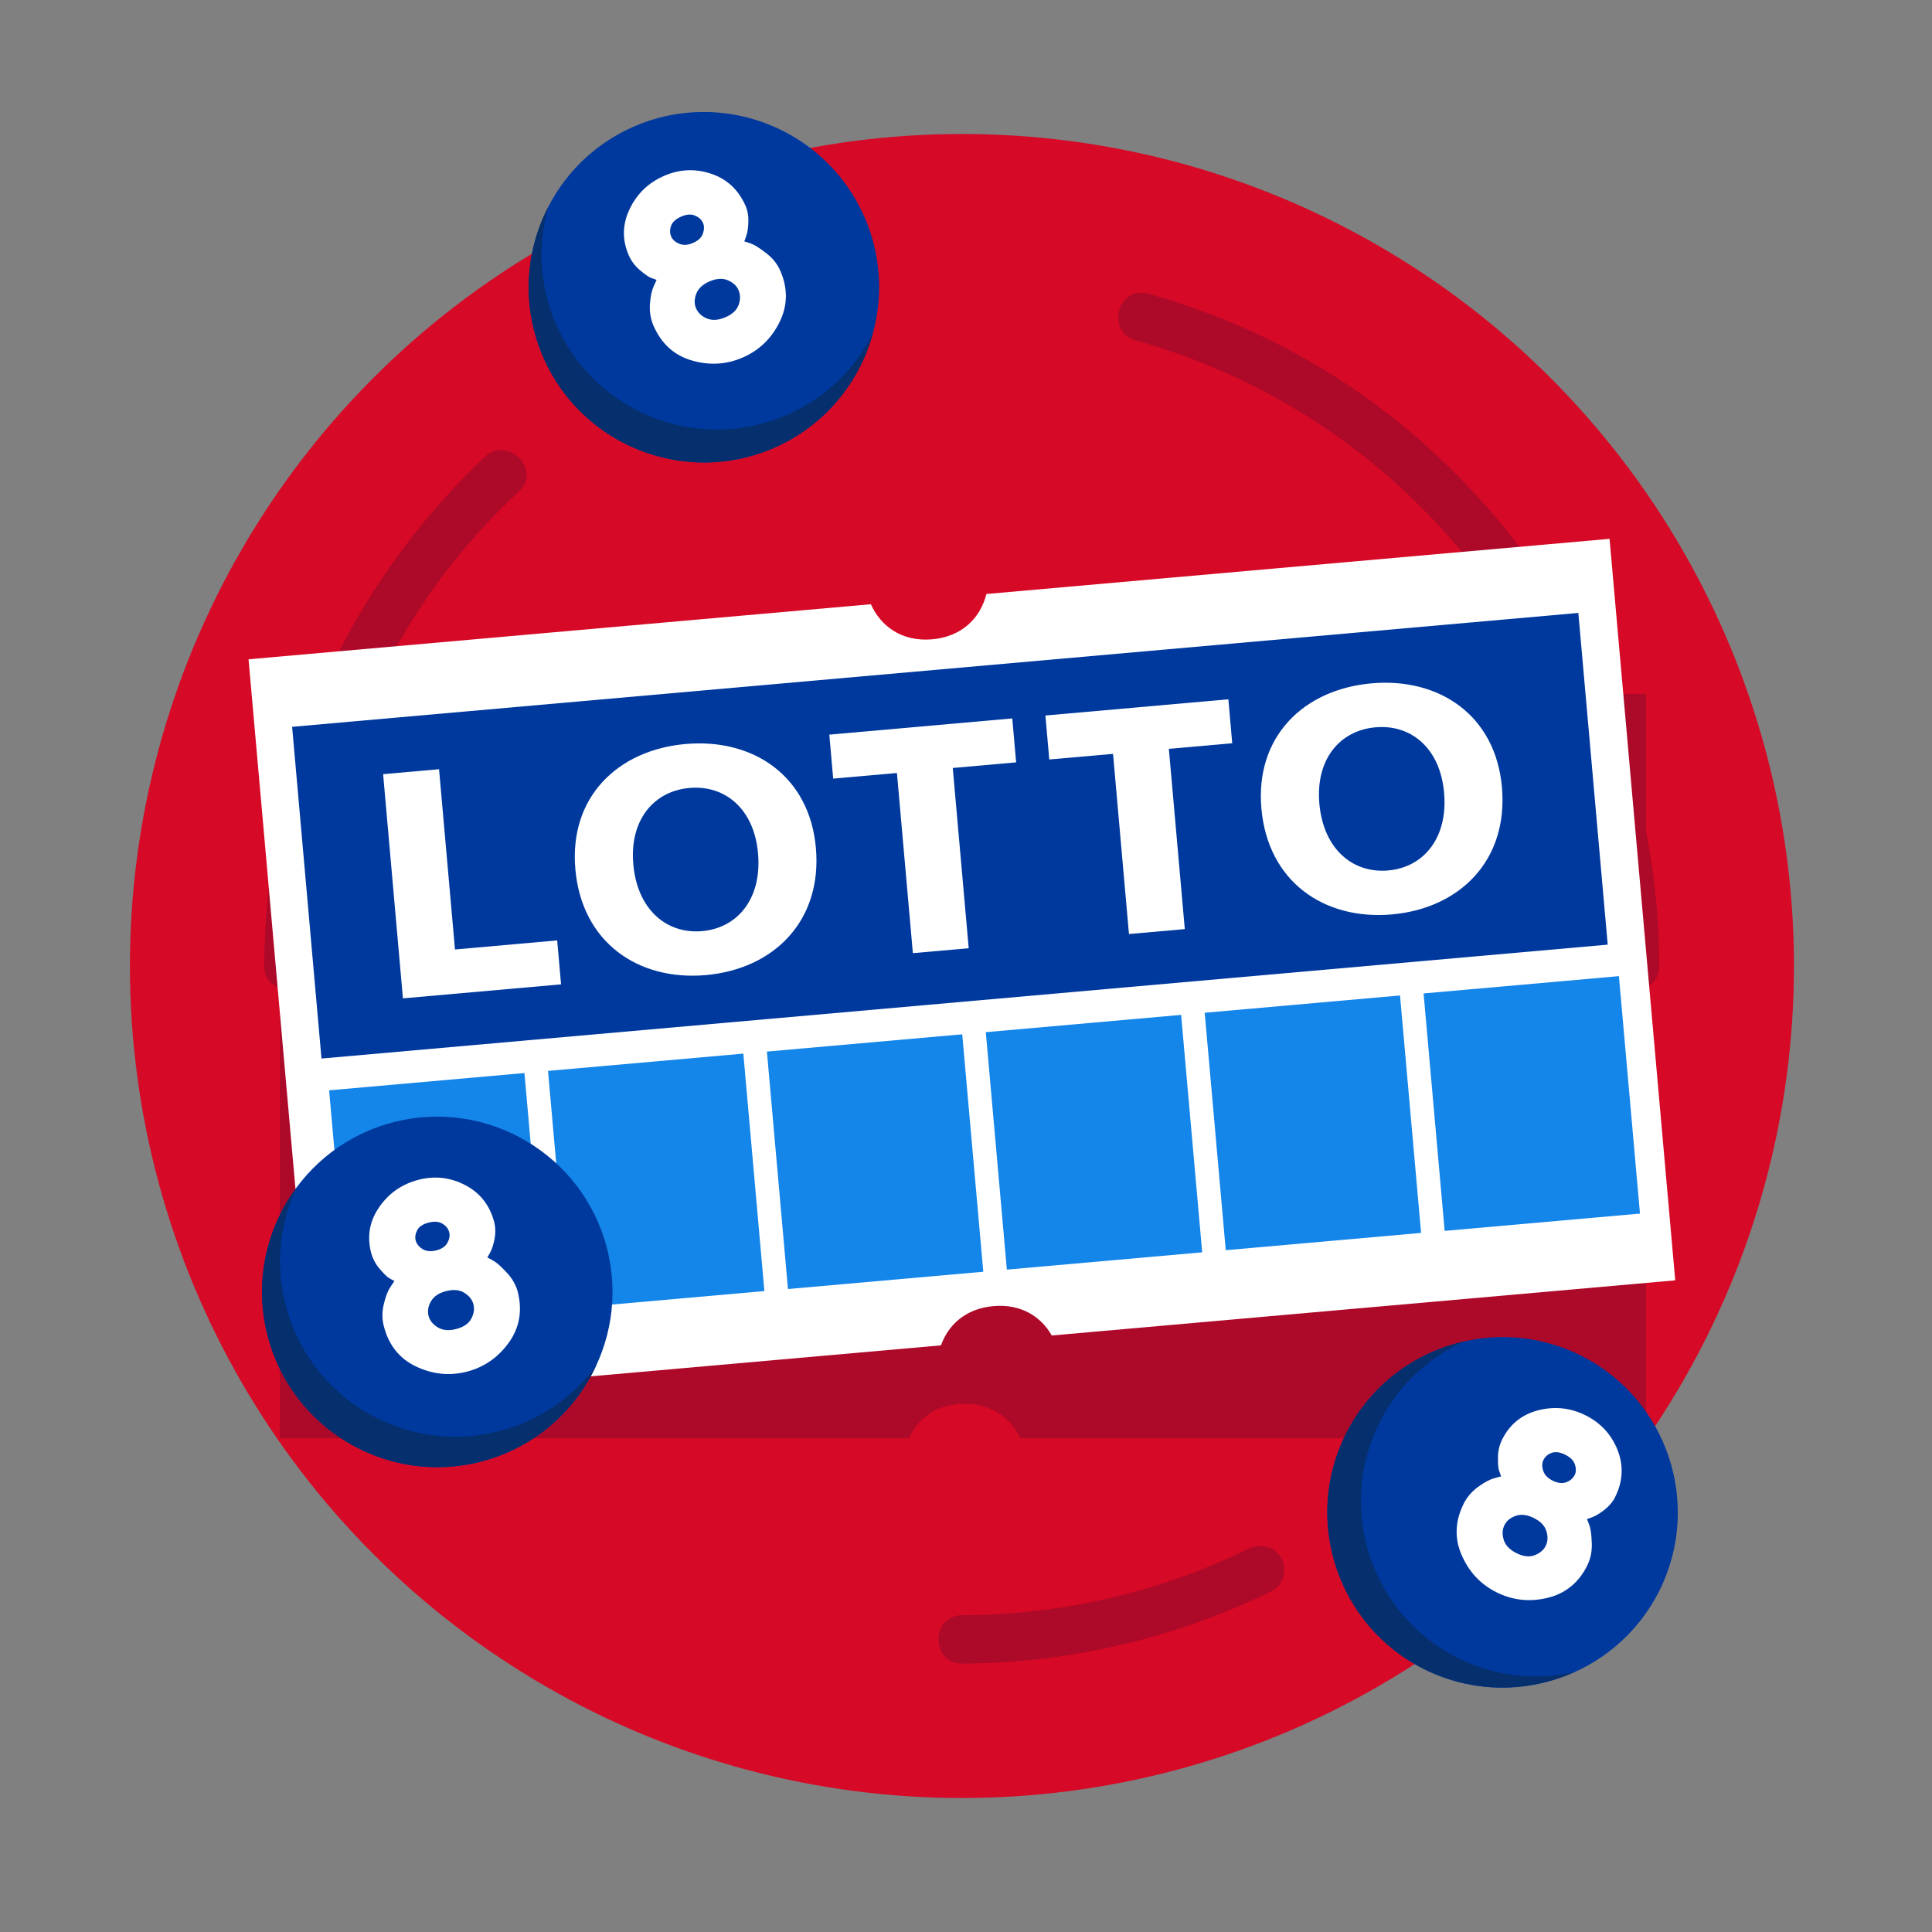 <?xml version="1.0" encoding="UTF-8"?> <svg xmlns="http://www.w3.org/2000/svg" viewBox="0 0 200 200"><rect x="0" y="0" width="200" height="200" fill="#808080" stroke="none"/><defs><style> .cls-1 { fill: #00399e; } .cls-2 { fill: #052f6d; } .cls-3 { fill: #fff; } .cls-4 { fill: #d60926; } .cls-5 { fill: #1485e9; } .cls-6 { fill: #ad0929; } </style></defs><g id="Layer_1" data-name="Layer 1"><circle class="cls-4" cx="99.58" cy="100" r="86.13"></circle><path class="cls-6" d="M32.36,100c.05-14.59,4.77-28.77,13.51-40.45,2.35-3.14,5.02-6.04,7.88-8.72,2.35-2.21-1.19-5.74-3.54-3.54-10.94,10.28-18.63,23.94-21.49,38.7-.89,4.61-1.35,9.31-1.37,14.01-.01,3.22,4.99,3.22,5,0h0Z"></path><path class="cls-6" d="M117.52,35.22c10.86,3.03,20.85,8.75,28.93,16.63,8.09,7.89,14.16,17.77,17.43,28.59,1.92,6.36,2.87,12.92,2.89,19.56,0,3.22,5.01,3.22,5,0-.03-12.43-3.23-24.76-9.36-35.58-5.93-10.46-14.51-19.37-24.7-25.74-5.84-3.65-12.23-6.43-18.86-8.28-3.1-.87-4.43,3.96-1.33,4.82h0Z"></path><g><g><path class="cls-6" d="M105.64,71.83c-.81,2.32-2.81,4.17-6,4.17-3.2,0-5.2-1.85-6-4.17H28.96s0,77.06,0,77.06h65.13c.93-2.03,2.85-3.57,5.76-3.57s4.83,1.54,5.76,3.57h64.79s0-77.06,0-77.06h-64.75Z"></path><path class="cls-6" d="M32.84,79.19h133.67s0,34.48,0,34.48H32.84s0-34.48,0-34.48Z"></path><path class="cls-6" d="M33.34,117.01h20.3s0,24.67,0,24.67h-20.3s0-24.67,0-24.67Z"></path><path class="cls-6" d="M56.09,117.01h20.3s0,24.67,0,24.67h-20.3s0-24.67,0-24.67Z"></path><path class="cls-6" d="M78.84,117.01h20.3s0,24.67,0,24.67h-20.3s0-24.67,0-24.67Z"></path><path class="cls-6" d="M101.59,117.01h20.3s0,24.67,0,24.67h-20.3s0-24.67,0-24.67Z"></path><path class="cls-6" d="M124.33,117.01h20.3s0,24.67,0,24.67h-20.3s0-24.67,0-24.67Z"></path><path class="cls-6" d="M147.08,117.01h20.3s0,24.67,0,24.67h-20.3s0-24.67,0-24.67Z"></path><g><path class="cls-6" d="M41.8,84.91h5.81v18.73h10.62v4.57h-16.43v-23.3Z"></path><path class="cls-6" d="M60.75,96.45c0-7.47,5.45-11.9,12.5-11.9s12.5,4.43,12.5,11.9-5.45,12.11-12.5,12.11-12.5-4.5-12.5-12.11ZM79.73,96.49c0-4.64-2.8-7.36-6.48-7.36s-6.48,2.73-6.48,7.36,2.8,7.51,6.48,7.51,6.48-2.8,6.48-7.51Z"></path><path class="cls-6" d="M94.78,89.48h-6.62v-4.57h19.02v4.57h-6.59v18.73h-5.81v-18.73Z"></path><path class="cls-6" d="M117.24,89.48h-6.62v-4.57h19.02v4.57h-6.59v18.73h-5.81v-18.73Z"></path><path class="cls-6" d="M132.04,96.45c0-7.47,5.45-11.9,12.5-11.9s12.5,4.43,12.5,11.9-5.45,12.11-12.5,12.11-12.5-4.5-12.5-12.11ZM151.02,96.49c0-4.64-2.8-7.36-6.48-7.36s-6.48,2.73-6.48,7.36,2.8,7.51,6.48,7.51,6.48-2.8,6.48-7.51Z"></path></g></g><g><path class="cls-3" d="M102.11,61.5c-.6,2.38-2.43,4.4-5.61,4.68-3.18.28-5.34-1.39-6.35-3.63l-64.42,5.7,6.8,76.76,64.88-5.74c.75-2.1,2.52-3.8,5.42-4.06,2.9-.26,4.95,1.11,6.05,3.04l64.54-5.71-6.8-76.76-64.5,5.71Z"></path><path class="cls-1" d="M30.24,75.24l133.15-11.79,3.04,34.34-133.15,11.79-3.04-34.34Z"></path><path class="cls-5" d="M34.07,112.87l20.22-1.79,2.18,24.58-20.22,1.79-2.18-24.58Z"></path><path class="cls-5" d="M56.73,110.86l20.22-1.79,2.18,24.58-20.22,1.79-2.18-24.58Z"></path><path class="cls-5" d="M79.39,108.86l20.22-1.79,2.18,24.58-20.22,1.79-2.18-24.58Z"></path><path class="cls-5" d="M102.05,106.85l20.22-1.79,2.18,24.58-20.22,1.79-2.18-24.58Z"></path><path class="cls-5" d="M124.71,104.84l20.22-1.79,2.18,24.58-20.22,1.79-2.18-24.58Z"></path><path class="cls-5" d="M147.37,102.84l20.22-1.79,2.18,24.58-20.22,1.79-2.18-24.58Z"></path><g><path class="cls-3" d="M39.67,80.14l5.78-.51,1.65,18.66,10.58-.94.4,4.55-16.37,1.45-2.05-23.21Z"></path><path class="cls-3" d="M59.56,89.97c-.66-7.44,4.38-12.33,11.4-12.95,7.02-.62,12.84,3.31,13.5,10.75.67,7.58-4.36,12.54-11.38,13.17-7.02.62-12.85-3.38-13.52-10.96ZM78.47,88.33c-.41-4.62-3.44-7.09-7.1-6.76-3.67.32-6.22,3.29-5.81,7.91.42,4.69,3.45,7.23,7.12,6.91,3.67-.32,6.21-3.36,5.79-8.05Z"></path><path class="cls-3" d="M92.85,80.02l-6.6.58-.4-4.55,18.94-1.68.4,4.55-6.56.58,1.65,18.66-5.78.51-1.65-18.66Z"></path><path class="cls-3" d="M115.22,78.04l-6.6.58-.4-4.55,18.94-1.68.4,4.55-6.56.58,1.65,18.66-5.78.51-1.65-18.66Z"></path><path class="cls-3" d="M130.58,83.69c-.66-7.44,4.38-12.33,11.4-12.95,7.02-.62,12.84,3.31,13.5,10.75.67,7.58-4.36,12.54-11.38,13.17-7.02.62-12.85-3.38-13.52-10.96ZM149.49,82.05c-.41-4.62-3.44-7.09-7.1-6.76-3.67.32-6.22,3.29-5.81,7.91.42,4.69,3.45,7.23,7.12,6.91,3.67-.32,6.21-3.36,5.79-8.05Z"></path></g></g></g></g><g id="Layer_3" data-name="Layer 3"><g><g><path id="circle2650" class="cls-1" d="M40.8,116.15c-9.7,2.46-15.58,12.35-13.12,22.05s12.34,15.59,22.04,13.13c9.7-2.46,15.59-12.35,13.13-22.05s-12.35-15.59-22.05-13.13h0Z"></path><path id="path2765" class="cls-2" d="M30.71,122.92c-3.14,4.23-4.42,9.78-3.03,15.27,2.46,9.7,12.34,15.59,22.04,13.13,5.49-1.39,9.75-5.16,11.98-9.93-2.4,3.25-5.89,5.72-10.11,6.78-9.7,2.46-19.58-3.43-22.04-13.13-1.07-4.22-.56-8.46,1.15-12.13h0Z"></path></g><path class="cls-3" d="M53.6,133.74c.49,1.95.18,3.7-.93,5.25-1.12,1.55-2.57,2.55-4.36,3.01-1.79.45-3.54.27-5.26-.55-1.72-.82-2.82-2.22-3.32-4.18-.19-.73-.19-1.48,0-2.26.18-.78.41-1.37.68-1.77l.42-.63c-.15-.07-.33-.18-.55-.3-.22-.13-.54-.45-.98-.96-.43-.51-.73-1.08-.89-1.7-.43-1.7-.15-3.27.86-4.71,1-1.44,2.36-2.37,4.06-2.81s3.33-.24,4.86.57c1.54.81,2.53,2.1,2.98,3.85.13.52.14,1.08.03,1.69-.12.6-.27,1.08-.46,1.42l-.29.52c.19.08.43.21.72.39.29.17.73.57,1.3,1.18.57.61.95,1.29,1.14,2.02ZM45.31,137.4c.51.32,1.14.38,1.91.18s1.29-.55,1.56-1.06c.28-.51.35-1.01.23-1.49s-.43-.88-.93-1.19c-.5-.32-1.12-.38-1.88-.19s-1.28.54-1.58,1.05c-.3.51-.38,1.01-.26,1.5s.44.89.94,1.2ZM46.5,127.55c-.09-.35-.32-.64-.69-.87-.37-.23-.85-.27-1.43-.12s-.98.4-1.18.77c-.2.37-.26.73-.17,1.08s.33.65.71.89c.38.24.86.28,1.42.14s.95-.41,1.16-.79c.21-.39.27-.75.18-1.1Z"></path></g><g><g><path id="circle2650-2" data-name="circle2650" class="cls-1" d="M163.66,140.33c-8.95-4.48-19.86-.83-24.34,8.12-4.48,8.95-.85,19.87,8.1,24.34,8.95,4.48,19.87.84,24.35-8.11,4.48-8.95.84-19.87-8.11-24.35h0Z"></path><path id="path2765-2" data-name="path2765" class="cls-2" d="M151.59,138.86c-5.14,1.15-9.74,4.52-12.27,9.58-4.48,8.95-.85,19.87,8.1,24.34,5.06,2.53,10.76,2.46,15.56.31-3.94.89-8.2.48-12.08-1.47-8.95-4.48-12.58-15.39-8.1-24.34,1.95-3.89,5.11-6.77,8.8-8.43h0Z"></path></g><path class="cls-3" d="M164.32,162.05c-.9,1.8-2.28,2.92-4.13,3.36-1.86.45-3.61.25-5.26-.57s-2.86-2.11-3.62-3.86c-.76-1.74-.69-3.52.22-5.34.34-.67.83-1.24,1.47-1.71.65-.47,1.2-.77,1.67-.9l.73-.2c-.06-.15-.14-.35-.22-.59-.08-.24-.12-.7-.11-1.37,0-.67.15-1.29.44-1.87.79-1.57,2.03-2.57,3.73-3.01,1.7-.43,3.34-.26,4.91.53s2.67,1.99,3.31,3.61c.63,1.62.54,3.24-.27,4.86-.24.48-.6.91-1.08,1.29-.48.38-.91.64-1.28.78l-.55.2c.09.18.19.44.29.76.11.32.18.91.21,1.74.03.84-.12,1.59-.46,2.27ZM155.66,159.4c.18.57.62,1.03,1.32,1.38s1.33.43,1.88.22c.54-.21.93-.53,1.15-.97s.25-.94.08-1.51c-.17-.57-.6-1.02-1.3-1.37s-1.33-.43-1.88-.23c-.56.19-.95.51-1.17.96s-.25.96-.07,1.53ZM163,152.73c.16-.32.17-.69.04-1.11-.13-.42-.47-.76-1.01-1.03s-1-.33-1.4-.19c-.39.14-.67.38-.84.71s-.18.71-.04,1.14c.14.43.47.77.99,1.03s.99.31,1.4.16c.41-.16.69-.39.85-.72Z"></path></g><path class="cls-6" d="M129.19,160.35c-9.22,4.53-19.36,6.82-29.62,6.86-3.22.01-3.22,5.01,0,5,11.17-.04,22.13-2.62,32.15-7.54,1.21-.6,1.54-2.32.9-3.42-.72-1.24-2.2-1.49-3.42-.9h0Z"></path><g><g><path id="circle2650-3" data-name="circle2650" class="cls-1" d="M65.57,13.12c-9.16,4.02-13.33,14.75-9.31,23.91s14.74,13.34,23.9,9.32c9.16-4.02,13.34-14.75,9.32-23.91-4.02-9.16-14.75-13.34-23.91-9.32h0Z"></path><path id="path2765-3" data-name="path2765" class="cls-2" d="M56.73,21.46c-2.4,4.69-2.75,10.38-.47,15.57,4.02,9.16,14.74,13.34,23.9,9.32,5.18-2.28,8.77-6.7,10.18-11.77-1.84,3.6-4.87,6.61-8.85,8.36-9.16,4.02-19.88-.16-23.9-9.32-1.75-3.98-1.95-8.26-.86-12.15h0Z"></path></g><path class="cls-3" d="M80.76,27.99c.81,1.84.79,3.61-.05,5.33-.84,1.71-2.11,2.94-3.8,3.68-1.69.74-3.45.85-5.28.32-1.83-.53-3.15-1.72-3.97-3.58-.3-.69-.43-1.43-.38-2.23.05-.8.18-1.41.38-1.85l.31-.69c-.16-.05-.36-.12-.59-.21-.24-.09-.61-.35-1.12-.78-.51-.43-.9-.94-1.16-1.53-.71-1.61-.68-3.21.07-4.79.75-1.58,1.93-2.73,3.54-3.44s3.24-.79,4.89-.24c1.65.55,2.84,1.65,3.57,3.31.22.49.32,1.05.3,1.66-.01.61-.09,1.11-.22,1.48l-.2.56c.2.05.46.14.78.26.32.12.81.44,1.48.95.67.51,1.15,1.11,1.45,1.8ZM73.19,32.97c.55.23,1.19.18,1.91-.13s1.18-.75,1.37-1.3c.19-.55.18-1.05-.02-1.51s-.57-.79-1.11-1.02c-.54-.23-1.17-.19-1.89.12s-1.18.75-1.38,1.3c-.21.55-.21,1.06,0,1.52s.58.8,1.13,1.03ZM72.75,23.05c-.14-.33-.42-.57-.82-.74-.41-.16-.88-.13-1.43.12s-.9.56-1.03.95c-.14.39-.14.76.01,1.1s.43.59.85.76c.42.17.89.14,1.43-.1s.87-.56,1.01-.97c.14-.41.14-.79,0-1.11Z"></path></g></g></svg> 